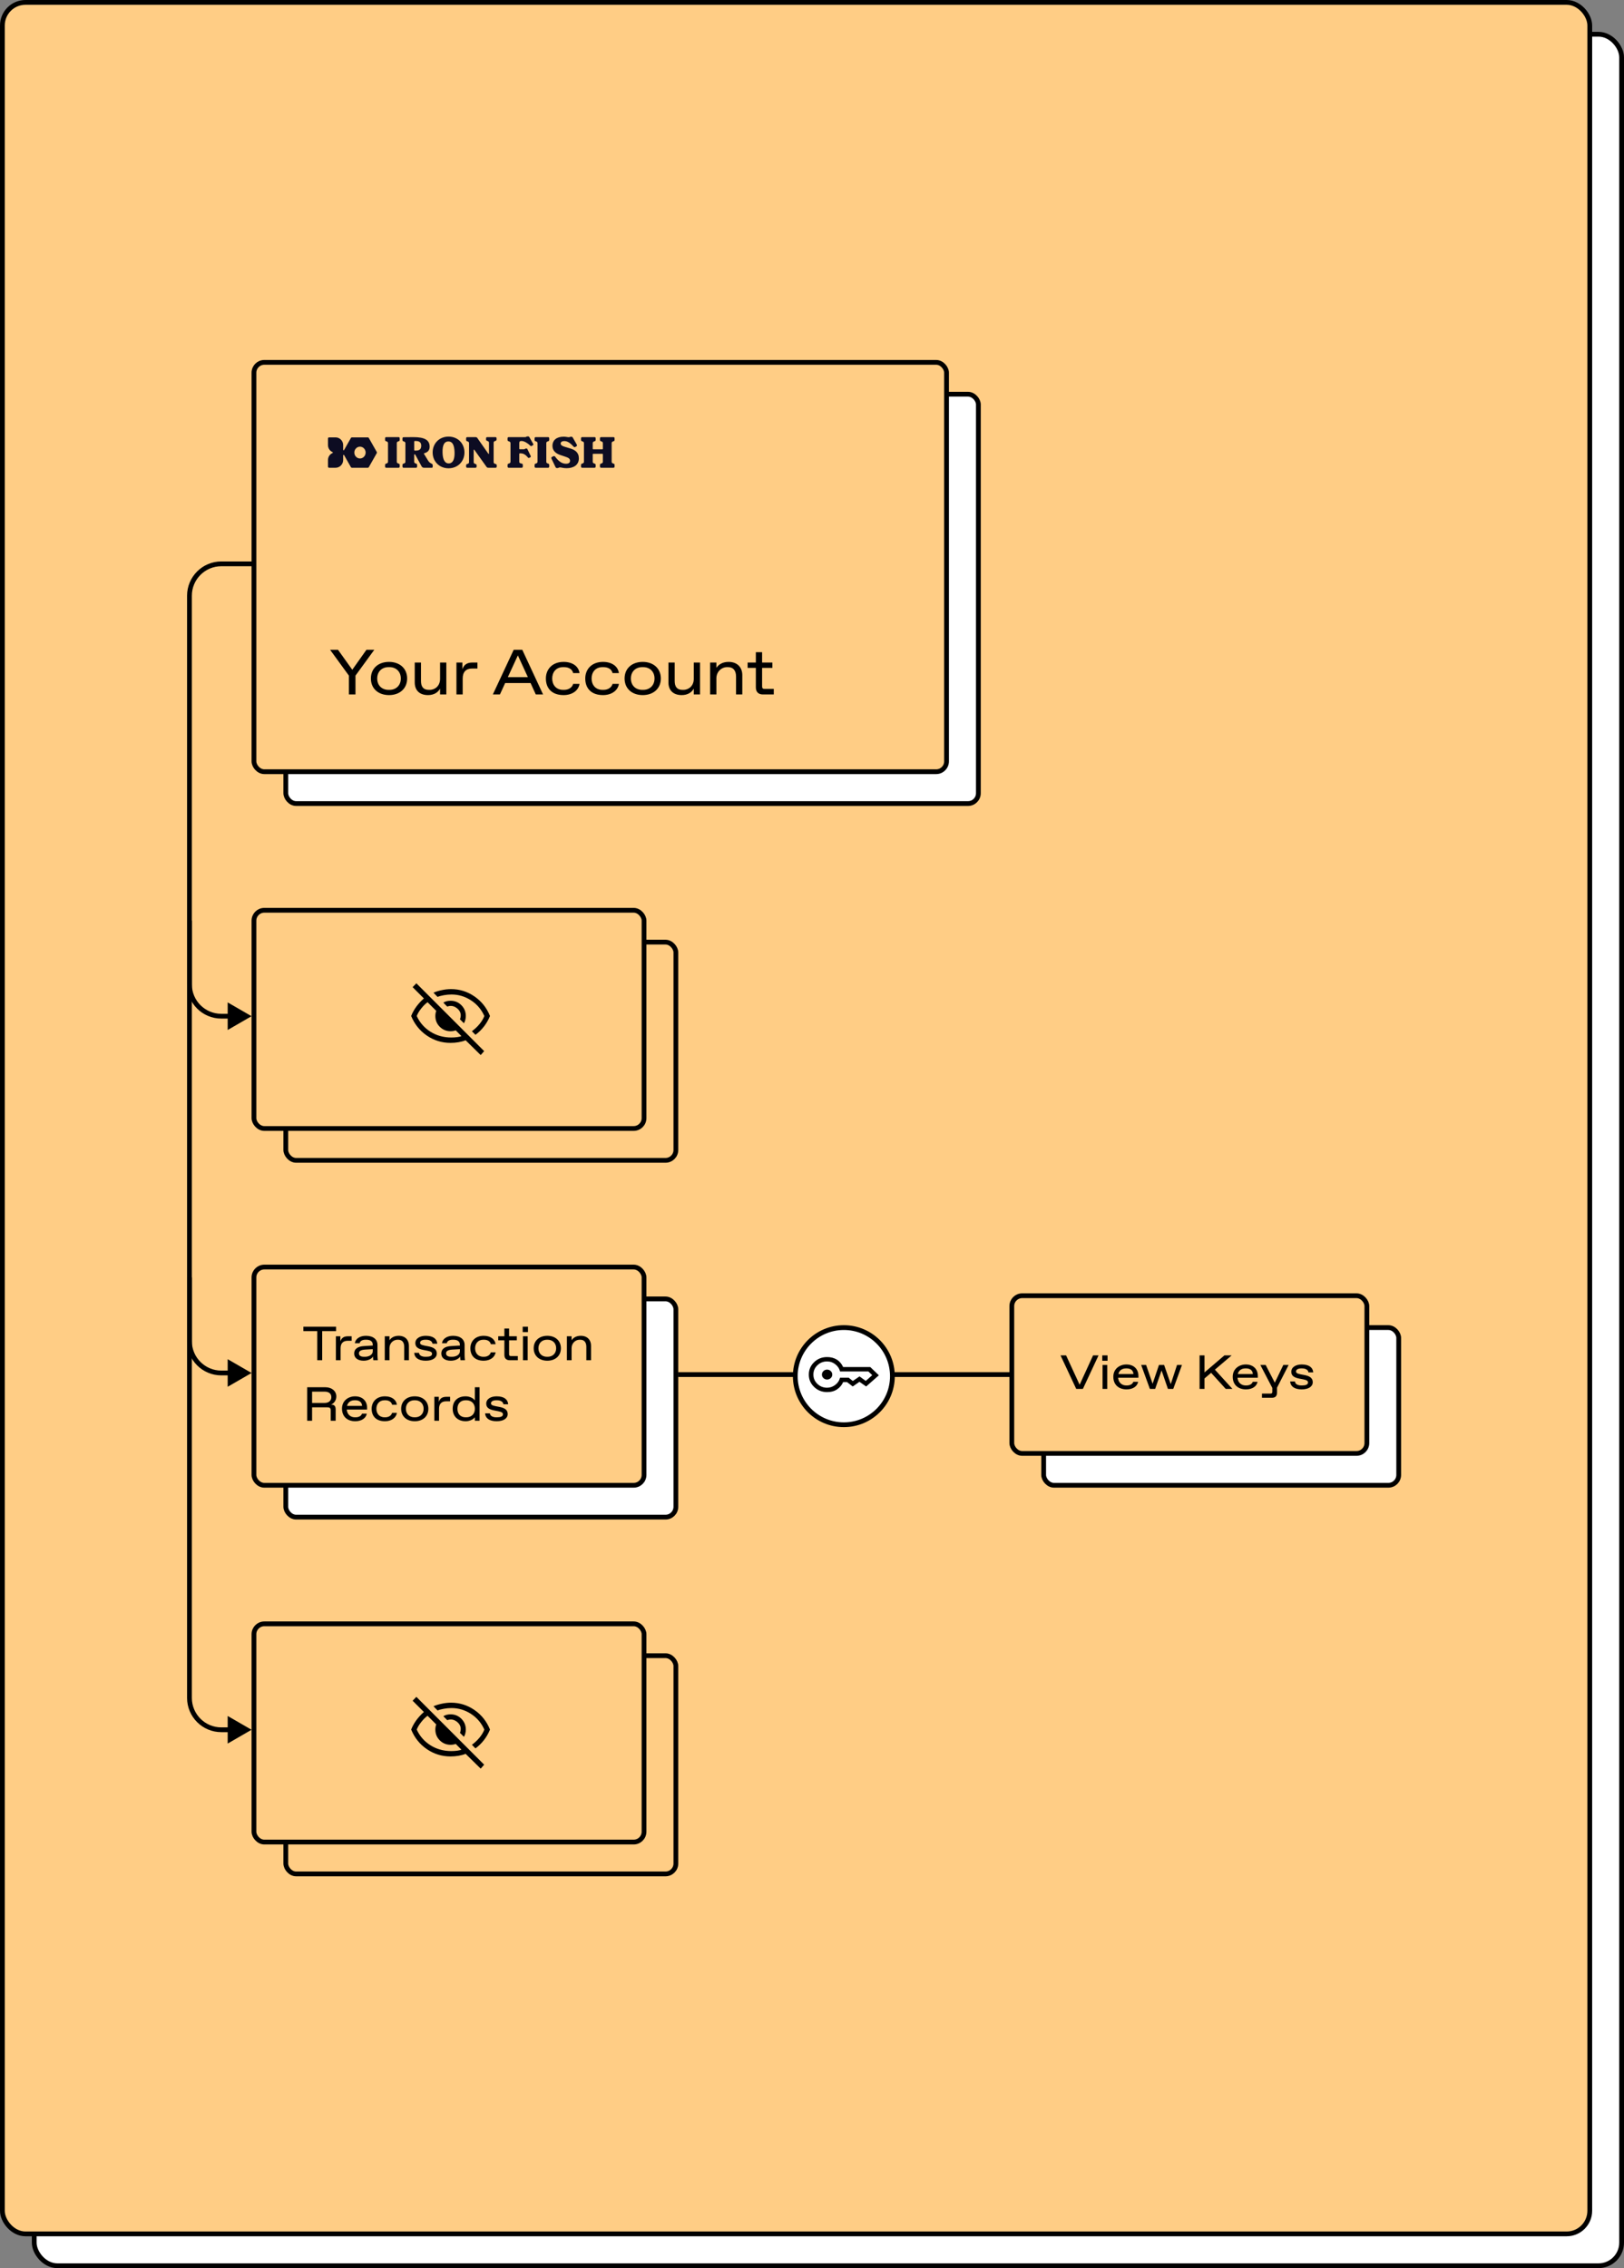 <svg width="510" height="712" viewBox="0 0 510 712" fill="none" xmlns="http://www.w3.org/2000/svg">
<rect x="0" y="0" width="510" height="712" fill="#808080" stroke="none"/>
<rect x="10.75" y="10.75" width="498.5" height="700.5" rx="7.25" fill="white" stroke="black" stroke-width="1.5"/>
<rect x="0.75" y="0.75" width="498.5" height="700.5" rx="7.25" fill="#FFCD85" stroke="black" stroke-width="1.5"/>
<rect x="89.75" y="123.75" width="217.5" height="128.5" rx="3.25" fill="white" stroke="black" stroke-width="1.5"/>
<rect x="79.75" y="113.75" width="217.5" height="128.5" rx="3.25" fill="#FFCD85" stroke="black" stroke-width="1.5"/>
<path d="M110.632 210.245L115.081 203.972H117.546L111.634 212.088V218H109.57V212.088L103.658 203.972H106.143L110.632 210.245ZM122.166 218.2C118.799 218.2 116.474 216.156 116.474 212.99C116.474 209.824 118.799 207.78 122.166 207.78C125.512 207.78 127.857 209.824 127.857 212.99C127.857 216.156 125.512 218.2 122.166 218.2ZM122.025 216.557H122.306C124.33 216.557 125.873 215.214 125.873 212.99C125.873 210.766 124.33 209.423 122.306 209.423H122.025C119.981 209.423 118.458 210.766 118.458 212.99C118.458 215.214 119.981 216.557 122.025 216.557ZM134.413 218.2C131.688 218.2 130.245 216.637 130.245 214.232V207.98H132.209V213.772C132.209 215.575 132.95 216.557 134.654 216.557H134.934C136.658 216.557 138.201 215.275 138.201 213.13V207.98H140.165V218H138.201V216.176C137.579 217.299 136.357 218.2 134.413 218.2ZM145.304 218H143.34V207.98H145.204V210.084C145.725 208.681 146.587 207.98 148.39 207.98H149.933V209.864H148.25C146.366 209.864 145.304 210.926 145.304 212.97V218ZM170.544 218H168.26L166.616 214.413H158.64L156.997 218H154.773L161.326 203.972H164.011L170.544 218ZM162.628 205.736L159.482 212.569H165.775L162.628 205.736ZM176.999 218.2C173.292 218.2 171.428 216.056 171.428 212.99C171.428 210.064 173.472 207.78 176.999 207.78C179.745 207.78 181.689 209.122 181.989 211.287H179.985C179.745 210.104 178.622 209.423 177.139 209.423H176.859C174.534 209.423 173.412 211.106 173.412 212.99C173.412 214.874 174.534 216.557 176.859 216.557H177.139C178.622 216.557 179.725 215.756 179.985 214.693H181.989C181.689 216.717 179.745 218.2 176.999 218.2ZM189.368 218.2C185.66 218.2 183.796 216.056 183.796 212.99C183.796 210.064 185.841 207.78 189.368 207.78C192.113 207.78 194.057 209.122 194.358 211.287H192.354C192.113 210.104 190.991 209.423 189.508 209.423H189.227C186.903 209.423 185.78 211.106 185.78 212.99C185.78 214.874 186.903 216.557 189.227 216.557H189.508C190.991 216.557 192.093 215.756 192.354 214.693H194.358C194.057 216.717 192.113 218.2 189.368 218.2ZM201.836 218.2C198.47 218.2 196.145 216.156 196.145 212.99C196.145 209.824 198.47 207.78 201.836 207.78C205.183 207.78 207.528 209.824 207.528 212.99C207.528 216.156 205.183 218.2 201.836 218.2ZM201.696 216.557H201.977C204.001 216.557 205.544 215.214 205.544 212.99C205.544 210.766 204.001 209.423 201.977 209.423H201.696C199.652 209.423 198.129 210.766 198.129 212.99C198.129 215.214 199.652 216.557 201.696 216.557ZM214.084 218.2C211.358 218.2 209.916 216.637 209.916 214.232V207.98H211.879V213.772C211.879 215.575 212.621 216.557 214.324 216.557H214.605C216.328 216.557 217.871 215.275 217.871 213.13V207.98H219.835V218H217.871V216.176C217.25 217.299 216.028 218.2 214.084 218.2ZM224.975 218H223.011V207.98H224.975V209.643C225.696 208.581 226.919 207.78 228.822 207.78C231.568 207.78 233.111 209.523 233.111 211.908V218H231.147V212.389C231.147 210.625 230.366 209.423 228.622 209.423H228.341C226.598 209.423 224.975 210.826 224.975 212.95V218ZM242.999 218H239.572C238.169 218 237.367 217.198 237.367 215.796V209.663H234.782V207.98H237.367V204.734H239.331V207.98H242.558V209.663H239.331V215.455C239.331 216.056 239.532 216.257 240.133 216.257H242.999V218Z" fill="black"/>
<path d="M140.864 137.056C137.921 137.056 135.868 139.239 135.868 142.028C135.868 144.815 137.921 147 140.864 147C143.807 147 145.859 144.816 145.859 142.028C145.859 139.239 143.807 137.056 140.864 137.056ZM140.952 145.48C139.751 145.512 139.035 144.361 138.977 142.1C138.913 139.611 139.574 138.607 140.759 138.575C141.99 138.542 142.687 139.526 142.75 142C142.809 144.275 142.169 145.447 140.952 145.48Z" fill="#0D0C22"/>
<path d="M125.172 137.221H121.283C121.067 137.221 120.932 137.359 120.932 137.578V138.1C120.932 138.334 121.012 138.417 121.215 138.498L121.472 138.595C121.755 138.705 121.85 138.856 121.85 139.157V144.898C121.85 145.201 121.755 145.351 121.472 145.461L121.215 145.558C121.012 145.639 120.932 145.722 120.932 145.955V146.478C120.932 146.697 121.067 146.835 121.283 146.835H125.172C125.388 146.835 125.523 146.697 125.523 146.478V145.955C125.523 145.722 125.443 145.639 125.24 145.558L124.983 145.461C124.7 145.351 124.605 145.2 124.605 144.898V139.157C124.605 138.855 124.7 138.705 124.983 138.595L125.24 138.498C125.443 138.417 125.523 138.334 125.523 138.1V137.578C125.522 137.357 125.388 137.221 125.172 137.221Z" fill="#0D0C22"/>
<path d="M135.562 145.571L135.413 145.489C135.049 145.283 134.779 145.132 134.428 144.569L133.159 142.495C133.092 142.385 133.132 142.303 133.254 142.276C134.32 141.988 134.928 141.355 134.928 140.229C134.928 138.102 133.297 137.221 129.814 137.221L126.719 137.248C126.503 137.276 126.395 137.399 126.395 137.605V138.127C126.395 138.361 126.475 138.444 126.652 138.512L126.962 138.635C127.219 138.745 127.314 138.883 127.314 139.157V144.898C127.314 145.201 127.219 145.351 126.936 145.461L126.679 145.558C126.477 145.639 126.396 145.722 126.396 145.955V146.478C126.396 146.697 126.532 146.835 126.747 146.835H130.636C130.865 146.835 130.987 146.697 130.987 146.478V145.955C130.987 145.722 130.906 145.639 130.704 145.558L130.447 145.461C130.164 145.351 130.069 145.2 130.069 144.898V142.77C130.069 142.647 130.11 142.605 130.205 142.605C130.313 142.605 130.38 142.687 130.475 142.853L132.325 146.259C132.554 146.685 132.73 146.836 133.202 146.836H135.564C135.793 146.836 135.888 146.713 135.888 146.534V146.039C135.886 145.818 135.819 145.722 135.562 145.571ZM130.567 141.451H130.269C130.158 141.451 130.078 141.37 130.078 141.256V138.632C130.078 138.519 130.157 138.437 130.269 138.437H130.581C131.631 138.437 132.282 138.825 132.282 139.898C132.282 140.973 131.779 141.451 130.567 141.451Z" fill="#0D0C22"/>
<path d="M192.46 138.594L192.717 138.497C192.92 138.416 193 138.333 193 138.1V137.577C193 137.358 192.879 137.22 192.649 137.22H188.76C188.544 137.22 188.409 137.358 188.409 137.577V138.1C188.409 138.333 188.489 138.416 188.692 138.497L188.949 138.594C189.232 138.704 189.327 138.855 189.327 139.157V140.887C189.327 140.983 189.259 141.052 189.165 141.052H186.302C186.207 141.052 186.14 140.983 186.14 140.887V139.157C186.14 138.854 186.235 138.704 186.518 138.594L186.775 138.497C186.978 138.416 187.058 138.333 187.058 138.1V137.577C187.058 137.358 186.937 137.22 186.707 137.22H182.818C182.602 137.22 182.467 137.358 182.467 137.577V138.1C182.467 138.333 182.547 138.416 182.75 138.497L183.007 138.594C183.29 138.704 183.385 138.855 183.385 139.157V144.897C183.385 145.2 183.29 145.35 183.007 145.46L182.75 145.557C182.547 145.638 182.467 145.721 182.467 145.954V146.477C182.467 146.696 182.602 146.834 182.818 146.834H186.707C186.936 146.834 187.058 146.696 187.058 146.477V145.954C187.058 145.721 186.977 145.638 186.775 145.557L186.518 145.46C186.235 145.35 186.14 145.199 186.14 144.897V142.618C186.14 142.521 186.207 142.453 186.302 142.453H189.165C189.259 142.453 189.327 142.521 189.327 142.618V144.897C189.327 145.2 189.232 145.35 188.949 145.46L188.692 145.557C188.489 145.638 188.409 145.721 188.409 145.954V146.477C188.409 146.696 188.544 146.834 188.76 146.834H192.649C192.878 146.834 193 146.696 193 146.477V145.954C193 145.721 192.92 145.638 192.717 145.557L192.46 145.46C192.177 145.35 192.082 145.199 192.082 144.897V139.157C192.082 138.855 192.177 138.704 192.46 138.594Z" fill="#0D0C22"/>
<path d="M178.962 140.737L177.315 140.243C176.505 139.996 176.073 139.707 176.073 139.226C176.073 138.759 176.505 138.462 177.167 138.457C178.095 138.45 178.923 138.883 180.111 140.188C180.273 140.366 180.448 140.435 180.691 140.297L180.975 140.133C181.218 139.996 181.255 139.792 181.137 139.583L179.957 137.51C179.821 137.265 179.728 137.097 179.444 137.097H179.313C178.989 137.097 178.948 137.249 178.625 137.249C178.206 137.249 177.757 137.084 176.991 137.084C174.871 137.084 173.493 138.128 173.493 139.968C173.493 141.506 174.587 142.371 175.937 142.825L177.692 143.416C178.556 143.704 179.016 144.034 179.016 144.638C179.016 145.284 178.53 145.572 177.733 145.572C176.518 145.572 175.465 144.872 174.358 143.389C174.183 143.155 174.007 143.114 173.778 143.224L173.332 143.444C173.13 143.54 173.073 143.747 173.198 144.006L174.441 146.602C174.553 146.835 174.711 146.932 174.9 146.932H175.061C175.359 146.932 175.56 146.725 175.831 146.725C176.33 146.725 176.831 146.973 177.951 146.973C180.192 146.973 181.786 145.915 181.786 143.883C181.783 142 180.555 141.203 178.962 140.737Z" fill="#0D0C22"/>
<path d="M172.125 137.221H168.237C168.021 137.221 167.885 137.359 167.885 137.578V138.1C167.885 138.334 167.966 138.417 168.168 138.498L168.425 138.595C168.708 138.705 168.803 138.856 168.803 139.157V144.898C168.803 145.201 168.708 145.351 168.425 145.461L168.168 145.558C167.966 145.639 167.885 145.722 167.885 145.955V146.478C167.885 146.697 168.021 146.835 168.237 146.835H172.125C172.341 146.835 172.476 146.697 172.476 146.478V145.955C172.476 145.722 172.396 145.639 172.193 145.558L171.937 145.461C171.653 145.351 171.559 145.2 171.559 144.898V139.157C171.559 138.855 171.653 138.705 171.937 138.595L172.193 138.498C172.396 138.417 172.476 138.334 172.476 138.1V137.578C172.475 137.357 172.341 137.221 172.125 137.221Z" fill="#0D0C22"/>
<path d="M166.261 137.261C166.171 137.103 166.085 137 165.883 137H165.614C165.465 137 165.382 137.035 165.27 137.124C165.148 137.22 165.042 137.22 164.777 137.22H159.749C159.533 137.22 159.398 137.358 159.398 137.577V138.099C159.398 138.333 159.478 138.416 159.681 138.497L159.938 138.594C160.221 138.704 160.316 138.855 160.316 139.156V144.897C160.316 145.2 160.221 145.35 159.938 145.46L159.681 145.556C159.478 145.638 159.398 145.721 159.398 145.954V146.477C159.398 146.696 159.533 146.834 159.749 146.834H163.827C164.056 146.834 164.178 146.696 164.178 146.477V145.954C164.178 145.721 164.111 145.611 163.895 145.556L163.45 145.433C163.153 145.351 163.072 145.2 163.072 144.897V142.48C163.072 142.383 163.139 142.315 163.234 142.315H163.463C164.517 142.315 165.164 142.864 165.826 143.648C165.92 143.758 166.042 143.799 166.204 143.716L166.541 143.538C166.689 143.456 166.744 143.323 166.676 143.18L165.63 140.996C165.57 140.87 165.496 140.796 165.341 140.796H165.175C165.061 140.796 164.988 140.827 164.884 140.912C164.792 140.986 164.678 141.038 164.533 141.038H163.234C163.139 141.038 163.072 140.97 163.072 140.874V139.116C163.072 138.622 163.262 138.429 163.774 138.429C164.652 138.429 165.853 139.212 166.555 139.926C166.676 140.05 166.825 140.078 166.987 139.981L167.352 139.748C167.473 139.666 167.555 139.536 167.473 139.391L166.261 137.261Z" fill="#0D0C22"/>
<path d="M155.709 145.681L155.398 145.571C155.115 145.475 155.02 145.31 155.02 145.008V139.034C155.02 138.732 155.115 138.58 155.398 138.471L155.655 138.375C155.858 138.293 155.938 138.21 155.938 137.977V137.579C155.938 137.36 155.817 137.222 155.587 137.222H152.994C152.778 137.222 152.643 137.36 152.643 137.579V137.977C152.643 138.21 152.724 138.293 152.926 138.375L153.183 138.471C153.466 138.581 153.561 138.733 153.561 139.034V142.399C153.561 142.456 153.516 142.501 153.46 142.501C153.428 142.501 153.401 142.487 153.382 142.464L149.936 137.551C149.851 137.419 149.763 137.33 149.673 137.287C149.584 137.243 149.459 137.222 149.303 137.222H146.73C146.514 137.222 146.379 137.36 146.379 137.579V138.101C146.379 138.335 146.46 138.418 146.662 138.499L146.919 138.596C147.202 138.706 147.297 138.857 147.297 139.158V145.022C147.297 145.324 147.202 145.475 146.919 145.584L146.662 145.681C146.459 145.763 146.379 145.846 146.379 146.079V146.477C146.379 146.696 146.514 146.834 146.73 146.834H149.323C149.552 146.834 149.674 146.696 149.674 146.477V146.079C149.674 145.846 149.594 145.763 149.391 145.681L149.134 145.584C148.851 145.475 148.757 145.323 148.757 145.022V141.235C148.757 141.178 148.801 141.133 148.857 141.133C148.889 141.133 148.916 141.147 148.935 141.17L152.751 146.505C152.836 146.637 152.924 146.725 153.014 146.769C153.103 146.812 153.228 146.834 153.384 146.834H155.641C155.87 146.834 155.992 146.696 155.992 146.477V146.079C155.992 145.846 155.912 145.749 155.709 145.681Z" fill="#0D0C22"/>
<path d="M118.324 141.891L115.818 137.475C115.757 137.366 115.642 137.299 115.519 137.299H110.505C110.381 137.299 110.266 137.366 110.205 137.475L108.052 141.27C108.018 141.33 107.944 141.361 107.878 141.342C107.811 141.324 107.764 141.262 107.764 141.191V139.723C107.764 138.387 106.696 137.3 105.383 137.3H103.346C103.156 137.3 103 137.457 103 137.652V139.724C103 140.69 103.565 141.554 104.441 141.925C104.498 141.949 104.536 142.006 104.536 142.069C104.536 142.132 104.498 142.189 104.441 142.213C103.565 142.581 103 143.444 103 144.411V146.482C103 146.676 103.155 146.835 103.346 146.835H105.383C106.696 146.835 107.764 145.748 107.764 144.412V142.943C107.764 142.873 107.811 142.811 107.878 142.792C107.944 142.774 108.018 142.805 108.052 142.865L110.205 146.659C110.267 146.768 110.381 146.836 110.505 146.836H115.518C115.641 146.836 115.756 146.768 115.817 146.659L118.323 142.244C118.354 142.19 118.369 142.13 118.369 142.069C118.37 142.006 118.355 141.944 118.324 141.891ZM113.049 143.919C112.071 143.919 111.276 143.087 111.276 142.067C111.276 141.046 112.071 140.215 113.049 140.215C114.027 140.215 114.823 141.046 114.823 142.067C114.823 143.087 114.027 143.919 113.049 143.919Z" fill="#0D0C22"/>
<rect x="89.75" y="407.75" width="122.5" height="68.5" rx="3.25" fill="white" stroke="black" stroke-width="1.5"/>
<rect x="79.75" y="397.75" width="122.5" height="68.5" rx="3.25" fill="#FFCD85" stroke="black" stroke-width="1.5"/>
<rect x="89.75" y="295.75" width="122.5" height="68.5" rx="3.25" fill="#FFCD85" stroke="black" stroke-width="1.5"/>
<rect x="79.75" y="285.75" width="122.5" height="68.5" rx="3.25" fill="#FFCD85" stroke="black" stroke-width="1.5"/>
<path d="M145.691 321.216L144.453 319.978C144.941 318.647 144.688 317.541 143.694 316.659C142.7 315.778 141.622 315.553 140.459 315.984L139.222 314.747C139.541 314.541 139.897 314.391 140.291 314.297C140.684 314.203 141.088 314.156 141.5 314.156C142.831 314.156 143.961 314.62 144.889 315.548C145.817 316.477 146.281 317.606 146.281 318.938C146.281 319.35 146.23 319.758 146.127 320.161C146.023 320.564 145.878 320.916 145.691 321.216ZM149.319 324.844L148.194 323.719C149.113 323.044 149.914 322.289 150.598 321.455C151.283 320.62 151.784 319.781 152.103 318.938C151.166 316.856 149.759 315.211 147.884 314.002C146.009 312.792 143.975 312.188 141.781 312.188C140.994 312.188 140.188 312.263 139.363 312.413C138.538 312.563 137.891 312.741 137.422 312.947L136.128 311.625C136.784 311.325 137.623 311.062 138.645 310.838C139.667 310.613 140.666 310.5 141.641 310.5C144.322 310.5 146.773 311.264 148.995 312.792C151.217 314.32 152.844 316.369 153.875 318.938C153.388 320.138 152.759 321.234 151.991 322.228C151.222 323.222 150.331 324.094 149.319 324.844ZM150.95 331.2L146.225 326.559C145.569 326.822 144.828 327.023 144.003 327.164C143.178 327.305 142.344 327.375 141.5 327.375C138.763 327.375 136.278 326.611 134.047 325.083C131.816 323.555 130.175 321.506 129.125 318.938C129.5 317.963 130.02 317.011 130.686 316.083C131.352 315.155 132.163 314.269 133.119 313.425L129.575 309.881L130.756 308.672L152.047 329.963L150.95 331.2ZM134.272 314.606C133.578 315.113 132.908 315.778 132.261 316.603C131.614 317.428 131.15 318.206 130.869 318.938C131.825 321.019 133.264 322.664 135.186 323.873C137.108 325.083 139.288 325.688 141.725 325.688C142.344 325.688 142.953 325.65 143.553 325.575C144.153 325.5 144.603 325.388 144.903 325.238L143.103 323.438C142.897 323.531 142.644 323.602 142.344 323.648C142.044 323.695 141.763 323.719 141.5 323.719C140.188 323.719 139.063 323.259 138.125 322.341C137.188 321.422 136.719 320.288 136.719 318.938C136.719 318.656 136.742 318.375 136.789 318.094C136.836 317.812 136.906 317.559 137 317.334L134.272 314.606Z" fill="black"/>
<rect x="89.75" y="519.75" width="122.5" height="68.5" rx="3.25" fill="#FFCD85" stroke="black" stroke-width="1.5"/>
<rect x="79.75" y="509.75" width="122.5" height="68.5" rx="3.25" fill="#FFCD85" stroke="black" stroke-width="1.5"/>
<path d="M145.691 545.216L144.453 543.978C144.941 542.647 144.688 541.541 143.694 540.659C142.7 539.778 141.622 539.553 140.459 539.984L139.222 538.747C139.541 538.541 139.897 538.391 140.291 538.297C140.684 538.203 141.088 538.156 141.5 538.156C142.831 538.156 143.961 538.62 144.889 539.548C145.817 540.477 146.281 541.606 146.281 542.938C146.281 543.35 146.23 543.758 146.127 544.161C146.023 544.564 145.878 544.916 145.691 545.216ZM149.319 548.844L148.194 547.719C149.113 547.044 149.914 546.289 150.598 545.455C151.283 544.62 151.784 543.781 152.103 542.938C151.166 540.856 149.759 539.211 147.884 538.002C146.009 536.792 143.975 536.188 141.781 536.188C140.994 536.188 140.188 536.263 139.363 536.413C138.538 536.563 137.891 536.741 137.422 536.947L136.128 535.625C136.784 535.325 137.623 535.062 138.645 534.838C139.667 534.613 140.666 534.5 141.641 534.5C144.322 534.5 146.773 535.264 148.995 536.792C151.217 538.32 152.844 540.369 153.875 542.938C153.388 544.138 152.759 545.234 151.991 546.228C151.222 547.222 150.331 548.094 149.319 548.844ZM150.95 555.2L146.225 550.559C145.569 550.822 144.828 551.023 144.003 551.164C143.178 551.305 142.344 551.375 141.5 551.375C138.763 551.375 136.278 550.611 134.047 549.083C131.816 547.555 130.175 545.506 129.125 542.938C129.5 541.963 130.02 541.011 130.686 540.083C131.352 539.155 132.163 538.269 133.119 537.425L129.575 533.881L130.756 532.672L152.047 553.963L150.95 555.2ZM134.272 538.606C133.578 539.113 132.908 539.778 132.261 540.603C131.614 541.428 131.15 542.206 130.869 542.938C131.825 545.019 133.264 546.664 135.186 547.873C137.108 549.083 139.288 549.688 141.725 549.688C142.344 549.688 142.953 549.65 143.553 549.575C144.153 549.5 144.603 549.388 144.903 549.238L143.103 547.438C142.897 547.531 142.644 547.602 142.344 547.648C142.044 547.695 141.763 547.719 141.5 547.719C140.188 547.719 139.063 547.259 138.125 546.341C137.188 545.422 136.719 544.288 136.719 542.938C136.719 542.656 136.742 542.375 136.789 542.094C136.836 541.812 136.906 541.559 137 541.334L134.272 538.606Z" fill="black"/>
<path d="M101.181 427H99.632V417.856H95.271V416.472H105.543V417.856H101.181V427ZM106.959 427H105.485V419.48H106.884V421.059C107.275 420.006 107.922 419.48 109.275 419.48H110.434V420.894H109.17C107.756 420.894 106.959 421.691 106.959 423.225V427ZM114.208 427.15C112.283 427.15 111.23 426.218 111.23 424.924C111.23 423.315 112.538 422.668 114.208 422.563L117.065 422.383V422.157C117.065 421.074 116.298 420.563 115.035 420.563H114.794C113.802 420.563 113.05 420.954 112.944 421.661H111.44C111.591 420.322 112.959 419.33 114.915 419.33C117.276 419.33 118.539 420.518 118.539 422.187V425.346C118.539 425.797 118.584 426.474 118.645 427H117.246C117.171 426.624 117.141 425.887 117.141 425.812C116.795 426.489 115.697 427.15 114.208 427.15ZM114.358 425.917H114.569C115.757 425.917 117.065 425.376 117.065 424.142V423.526L114.689 423.661C113.23 423.751 112.719 424.172 112.719 424.849C112.719 425.481 113.185 425.917 114.358 425.917ZM122.308 427H120.834V419.48H122.308V420.728C122.849 419.931 123.767 419.33 125.195 419.33C127.256 419.33 128.414 420.638 128.414 422.428V427H126.94V422.789C126.94 421.465 126.353 420.563 125.045 420.563H124.834C123.526 420.563 122.308 421.616 122.308 423.21V427ZM133.697 427.15C131.411 427.15 130.162 426.188 130.072 424.669H131.576C131.651 425.526 132.539 425.917 133.591 425.917H133.802C134.96 425.917 135.682 425.646 135.682 424.985C135.682 424.518 135.351 424.233 134.208 424.007L132.96 423.766C131.396 423.466 130.433 422.924 130.433 421.631C130.433 420.142 131.892 419.33 133.697 419.33C136.043 419.33 137.201 420.307 137.321 421.811H135.817C135.742 421.119 135.065 420.563 133.802 420.563H133.591C132.509 420.563 131.922 420.954 131.922 421.51C131.922 421.947 132.193 422.187 133.411 422.428L134.584 422.653C136.163 422.954 137.171 423.556 137.171 424.894C137.171 426.248 135.863 427.15 133.697 427.15ZM141.571 427.15C139.645 427.15 138.593 426.218 138.593 424.924C138.593 423.315 139.901 422.668 141.571 422.563L144.428 422.383V422.157C144.428 421.074 143.661 420.563 142.398 420.563H142.157C141.164 420.563 140.412 420.954 140.307 421.661H138.803C138.954 420.322 140.322 419.33 142.277 419.33C144.639 419.33 145.902 420.518 145.902 422.187V425.346C145.902 425.797 145.947 426.474 146.007 427H144.609C144.533 426.624 144.503 425.887 144.503 425.812C144.157 426.489 143.059 427.15 141.571 427.15ZM141.721 425.917H141.931C143.12 425.917 144.428 425.376 144.428 424.142V423.526L142.052 423.661C140.593 423.751 140.082 424.172 140.082 424.849C140.082 425.481 140.548 425.917 141.721 425.917ZM151.896 427.15C149.114 427.15 147.715 425.541 147.715 423.24C147.715 421.044 149.249 419.33 151.896 419.33C153.957 419.33 155.416 420.337 155.641 421.962H154.137C153.957 421.074 153.115 420.563 152.002 420.563H151.791C150.047 420.563 149.204 421.826 149.204 423.24C149.204 424.654 150.047 425.917 151.791 425.917H152.002C153.115 425.917 153.942 425.316 154.137 424.518H155.641C155.416 426.037 153.957 427.15 151.896 427.15ZM162.625 427H160.053C159 427 158.398 426.398 158.398 425.346V420.743H156.458V419.48H158.398V417.044H159.872V419.48H162.294V420.743H159.872V425.09C159.872 425.541 160.023 425.692 160.474 425.692H162.625V427ZM165.8 418.156H164.145V416.472H165.8V418.156ZM165.71 427H164.236V419.48H165.71V427ZM171.873 427.15C169.346 427.15 167.602 425.616 167.602 423.24C167.602 420.864 169.346 419.33 171.873 419.33C174.385 419.33 176.145 420.864 176.145 423.24C176.145 425.616 174.385 427.15 171.873 427.15ZM171.768 425.917H171.978C173.498 425.917 174.656 424.909 174.656 423.24C174.656 421.571 173.498 420.563 171.978 420.563H171.768C170.234 420.563 169.091 421.571 169.091 423.24C169.091 424.909 170.234 425.917 171.768 425.917ZM179.501 427H178.027V419.48H179.501V420.728C180.042 419.931 180.96 419.33 182.389 419.33C184.449 419.33 185.607 420.638 185.607 422.428V427H184.133V422.789C184.133 421.465 183.547 420.563 182.238 420.563H182.028C180.719 420.563 179.501 421.616 179.501 423.21V427ZM98.008 446H96.459V435.472H102.174C104.189 435.472 105.618 436.69 105.618 438.345C105.618 439.698 104.791 440.616 103.934 440.916C105.032 440.916 105.408 441.413 105.408 442.466V446H103.859V442.842C103.859 442.014 103.618 441.789 102.791 441.789H98.008V446ZM98.008 436.856V440.405H101.948C103.272 440.405 104.054 439.653 104.054 438.6C104.054 437.472 103.272 436.856 101.948 436.856H98.008ZM115.279 441.924V442.496H108.902C109.037 444.135 110.196 444.917 111.444 444.917H111.654C112.692 444.917 113.429 444.496 113.685 443.774H115.189C114.918 445.248 113.459 446.15 111.564 446.15C109.218 446.15 107.398 444.812 107.398 442.18C107.398 439.638 109.459 438.33 111.489 438.33C113.865 438.33 115.279 439.804 115.279 441.924ZM108.977 441.338H113.715C113.64 440.044 112.692 439.563 111.594 439.563H111.384C110.075 439.563 109.248 440.24 108.977 441.338ZM120.891 446.15C118.109 446.15 116.71 444.541 116.71 442.24C116.71 440.044 118.244 438.33 120.891 438.33C122.952 438.33 124.41 439.337 124.636 440.962H123.132C122.952 440.074 122.109 439.563 120.996 439.563H120.786C119.041 439.563 118.199 440.826 118.199 442.24C118.199 443.654 119.041 444.917 120.786 444.917H120.996C122.109 444.917 122.937 444.316 123.132 443.518H124.636C124.41 445.037 122.952 446.15 120.891 446.15ZM130.249 446.15C127.722 446.15 125.977 444.616 125.977 442.24C125.977 439.864 127.722 438.33 130.249 438.33C132.761 438.33 134.52 439.864 134.52 442.24C134.52 444.616 132.761 446.15 130.249 446.15ZM130.144 444.917H130.354C131.873 444.917 133.031 443.909 133.031 442.24C133.031 440.571 131.873 439.563 130.354 439.563H130.144C128.609 439.563 127.466 440.571 127.466 442.24C127.466 443.909 128.609 444.917 130.144 444.917ZM137.876 446H136.403V438.48H137.801V440.059C138.192 439.006 138.839 438.48 140.193 438.48H141.351V439.894H140.087C138.674 439.894 137.876 440.691 137.876 442.225V446ZM146.254 446.15C143.848 446.15 142.163 444.676 142.163 442.24C142.163 439.668 143.863 438.33 146.224 438.33C147.503 438.33 148.646 438.901 149.127 439.623V435.472H150.601V446H149.127V444.902C148.54 445.669 147.337 446.15 146.254 446.15ZM146.224 444.917H146.435C147.954 444.917 149.127 443.97 149.127 442.24C149.127 440.51 147.954 439.563 146.435 439.563H146.224C144.72 439.563 143.652 440.51 143.652 442.24C143.652 443.97 144.72 444.917 146.224 444.917ZM155.963 446.15C153.677 446.15 152.429 445.188 152.338 443.669H153.842C153.918 444.526 154.805 444.917 155.858 444.917H156.068C157.226 444.917 157.948 444.646 157.948 443.985C157.948 443.518 157.617 443.233 156.474 443.007L155.226 442.766C153.662 442.466 152.699 441.924 152.699 440.631C152.699 439.142 154.158 438.33 155.963 438.33C158.309 438.33 159.467 439.307 159.588 440.811H158.084C158.008 440.119 157.332 439.563 156.068 439.563H155.858C154.775 439.563 154.188 439.954 154.188 440.51C154.188 440.947 154.459 441.187 155.677 441.428L156.85 441.653C158.43 441.954 159.437 442.556 159.437 443.894C159.437 445.248 158.129 446.15 155.963 446.15Z" fill="black"/>
<path d="M79 319L71.5 314.67V323.33L79 319ZM80 176.25H69.5V177.75H80V176.25ZM58.75 187V309H60.25V187H58.75ZM69.5 319.75H72.25V318.25H69.5V319.75ZM58.75 309C58.75 314.937 63.563 319.75 69.5 319.75V318.25C64.391 318.25 60.25 314.109 60.25 309H58.75ZM69.5 176.25C63.563 176.25 58.75 181.063 58.75 187H60.25C60.25 181.891 64.391 177.75 69.5 177.75V176.25Z" fill="black"/>
<path d="M79 431L71.5 426.67V435.33L79 431ZM58.75 289V421H60.25V289H58.75ZM69.5 431.75H72.25V430.25H69.5V431.75ZM58.75 421C58.75 426.937 63.563 431.75 69.5 431.75V430.25C64.391 430.25 60.25 426.109 60.25 421H58.75Z" fill="black"/>
<path d="M79 543L71.5 538.67V547.33L79 543ZM58.75 401V533H60.25V401H58.75ZM69.5 543.75H72.25V542.25H69.5V543.75ZM58.75 533C58.75 538.937 63.563 543.75 69.5 543.75V542.25C64.391 542.25 60.25 538.109 60.25 533H58.75Z" fill="black"/>
<path d="M213 431.5H317.5" stroke="black" stroke-width="1.5"/>
<circle cx="265" cy="432" r="15.25" fill="white" stroke="black" stroke-width="1.5"/>
<path d="M259.739 433.058C259.293 433.058 258.91 432.906 258.591 432.6C258.272 432.294 258.113 431.928 258.113 431.5C258.113 431.072 258.272 430.706 258.591 430.4C258.91 430.094 259.293 429.942 259.739 429.942C260.186 429.942 260.568 430.094 260.887 430.4C261.206 430.706 261.365 431.072 261.365 431.5C261.365 431.928 261.206 432.294 260.887 432.6C260.568 432.906 260.186 433.058 259.739 433.058ZM259.739 437C258.145 437 256.79 436.465 255.674 435.396C254.558 434.326 254 433.028 254 431.5C254 429.972 254.558 428.674 255.674 427.604C256.79 426.535 258.145 426 259.739 426C260.887 426 261.891 426.26 262.752 426.779C263.613 427.299 264.291 428.085 264.785 429.14H273.298L276 431.729L272.007 435.235L269.902 433.769L267.798 435.235L266.004 433.86H264.785C264.386 434.777 263.761 435.53 262.908 436.118C262.055 436.706 260.999 437 259.739 437ZM259.739 435.625C260.664 435.625 261.517 435.331 262.298 434.743C263.079 434.155 263.581 433.402 263.804 432.485H266.53L267.822 433.517L269.926 432.073L271.887 433.494L273.92 431.683L272.7 430.515H263.804C263.613 429.659 263.135 428.922 262.37 428.303C261.604 427.684 260.728 427.375 259.739 427.375C258.543 427.375 257.527 427.776 256.69 428.578C255.853 429.38 255.435 430.354 255.435 431.5C255.435 432.646 255.853 433.62 256.69 434.422C257.527 435.224 258.543 435.625 259.739 435.625Z" fill="black"/>
<rect x="327.75" y="416.75" width="111.5" height="49.5" rx="3.25" fill="white" stroke="black" stroke-width="1.5"/>
<rect x="317.75" y="406.75" width="111.5" height="49.5" rx="3.25" fill="#FFCD85" stroke="black" stroke-width="1.5"/>
<path d="M339.046 434.692L343.272 425.472H344.987L340.069 436H337.978L333.045 425.472H334.79L339.046 434.692ZM347.811 427.156H346.157V425.472H347.811V427.156ZM347.721 436H346.247V428.48H347.721V436ZM357.509 431.924V432.496H351.132C351.267 434.135 352.426 434.917 353.674 434.917H353.884C354.922 434.917 355.659 434.496 355.915 433.774H357.419C357.148 435.248 355.689 436.15 353.794 436.15C351.448 436.15 349.628 434.812 349.628 432.18C349.628 429.638 351.689 428.33 353.719 428.33C356.095 428.33 357.509 429.804 357.509 431.924ZM351.207 431.338H355.945C355.87 430.044 354.922 429.563 353.824 429.563H353.614C352.305 429.563 351.478 430.24 351.207 431.338ZM367.665 434.496L369.636 428.48H371.185L368.447 436H366.778L364.778 430.21L362.762 436H361.108L358.371 428.48H359.92L361.965 434.376L363.965 428.48H365.575L367.665 434.496ZM387.032 436H384.927L380.339 430.947L378.264 432.721V436H376.715V425.472H378.264V430.826L384.521 425.472H386.792L381.528 429.954L387.032 436ZM395.006 431.924V432.496H388.629C388.765 434.135 389.923 434.917 391.171 434.917H391.382C392.419 434.917 393.156 434.496 393.412 433.774H394.916C394.645 435.248 393.186 436.15 391.291 436.15C388.945 436.15 387.125 434.812 387.125 432.18C387.125 429.638 389.186 428.33 391.216 428.33C393.593 428.33 395.006 429.804 395.006 431.924ZM388.705 431.338H393.442C393.367 430.044 392.419 429.563 391.321 429.563H391.111C389.802 429.563 388.975 430.24 388.705 431.338ZM399.435 438.782H396.307V437.474H398.954C399.405 437.474 399.555 437.324 399.555 436.872V435.684L395.795 428.48H397.465L400.337 434.045L403.015 428.48H404.684L401.029 435.624V437.203C401.029 438.256 400.488 438.782 399.435 438.782ZM408.783 436.15C406.497 436.15 405.248 435.188 405.158 433.669H406.662C406.737 434.526 407.625 434.917 408.677 434.917H408.888C410.046 434.917 410.768 434.646 410.768 433.985C410.768 433.518 410.437 433.233 409.294 433.007L408.046 432.766C406.482 432.466 405.519 431.924 405.519 430.631C405.519 429.142 406.978 428.33 408.783 428.33C411.129 428.33 412.287 429.307 412.407 430.811H410.903C410.828 430.119 410.151 429.563 408.888 429.563H408.677C407.595 429.563 407.008 429.954 407.008 430.51C407.008 430.947 407.279 431.187 408.497 431.428L409.67 431.653C411.249 431.954 412.257 432.556 412.257 433.894C412.257 435.248 410.948 436.15 408.783 436.15Z" fill="black"/>
</svg>
